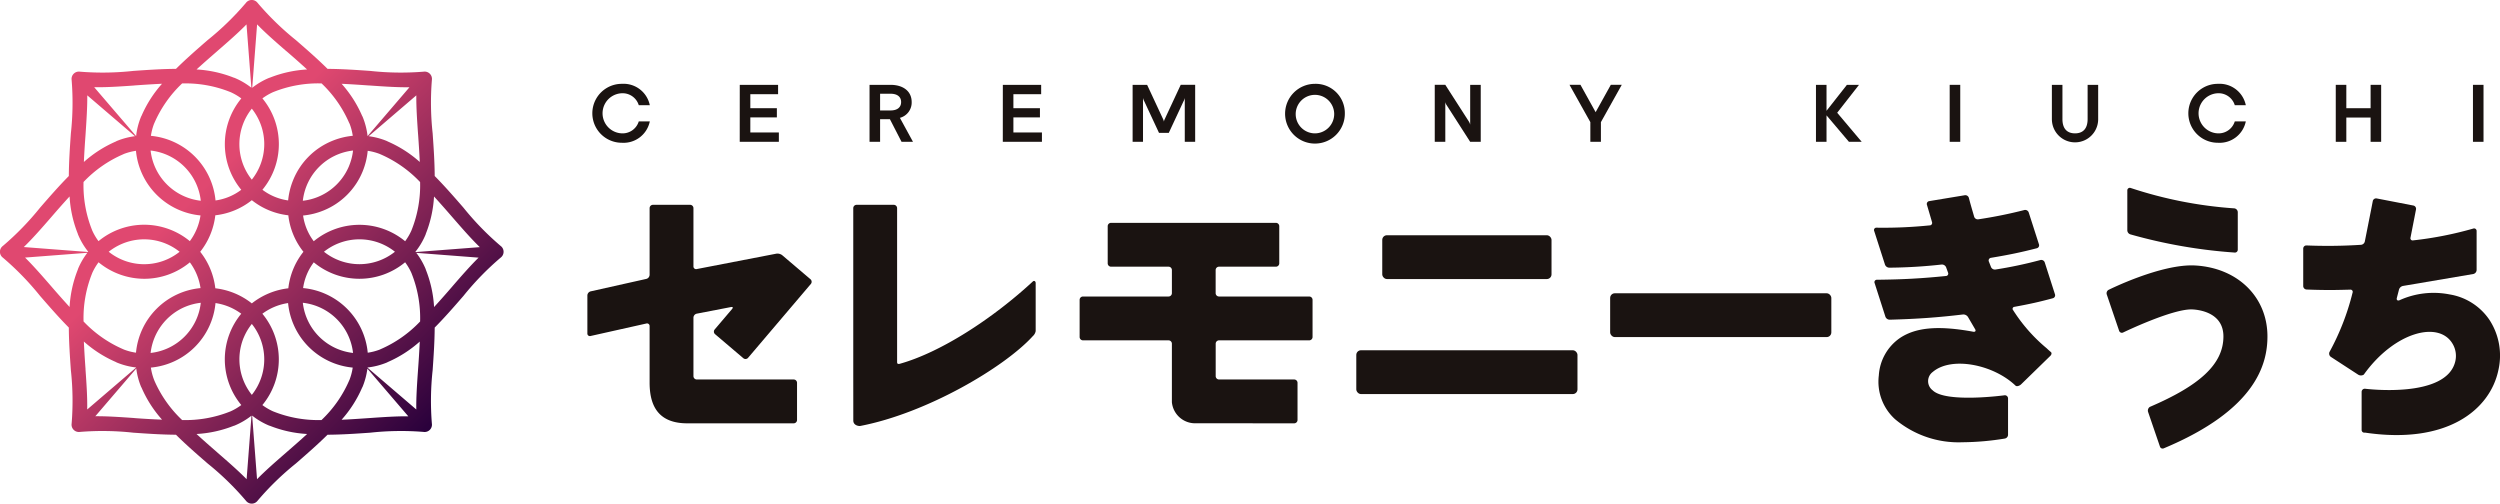 <svg viewBox="0 0 297.872 60" xmlns="http://www.w3.org/2000/svg"><defs><linearGradient gradientUnits="objectBoundingBox" y2=".854" x2=".854" y1=".146" x1=".146" id="a"><stop stop-color="#e04870" offset=".342"></stop><stop stop-color="#28003b" offset="1"></stop></linearGradient></defs><g data-name="グループ 12870"><g data-name="グループ 12865"><path fill="url(#a)" transform="translate(-95.823 -227.455)" d="M155.473 256.757a33.768 33.768 0 01-4.437-4.566c-1.083-1.246-2.223-2.555-3.419-3.764-.009-1.7-.129-3.433-.244-5.079a33.716 33.716 0 01-.091-6.366.871.871 0 00-.988-.987 33.658 33.658 0 01-6.366-.091c-1.646-.115-3.379-.234-5.078-.244-1.209-1.2-2.519-2.337-3.764-3.419a33.685 33.685 0 01-4.566-4.436.871.871 0 00-1.4 0 33.685 33.685 0 01-4.566 4.436c-1.246 1.083-2.555 2.224-3.764 3.419-1.7.009-3.431.129-5.078.244a33.658 33.658 0 01-6.366.091.871.871 0 00-.988.987 33.723 33.723 0 01-.091 6.366c-.115 1.646-.234 3.379-.244 5.079-1.195 1.208-2.335 2.518-3.418 3.763a33.78 33.78 0 01-4.437 4.566.871.871 0 000 1.4 33.7 33.7 0 014.437 4.566c1.083 1.246 2.223 2.555 3.418 3.763.01 1.7.129 3.432.244 5.079a33.716 33.716 0 01.091 6.366.871.871 0 00.988.987 33.722 33.722 0 016.366.092c1.646.115 3.378.234 5.077.243 1.208 1.2 2.518 2.336 3.764 3.419a33.65 33.65 0 014.566 4.437.871.871 0 001.4 0 33.65 33.65 0 014.566-4.437c1.246-1.083 2.555-2.224 3.764-3.419 1.7-.009 3.432-.128 5.078-.243a33.782 33.782 0 016.366-.092.871.871 0 00.988-.987 33.717 33.717 0 01.091-6.366c.115-1.646.234-3.379.244-5.079 1.2-1.208 2.336-2.518 3.419-3.764a33.687 33.687 0 014.437-4.566.871.871 0 000-1.4zm-8.943-1.349a.993.993 0 00.032-.106 14.165 14.165 0 00.975-4.435c.75.816 1.481 1.655 2.185 2.466 1.132 1.3 2.221 2.553 3.269 3.569l-7.645.587-.026-.036a8.492 8.492 0 001.21-2.045zm-1.1 20.842l-5.816-4.987v-.022a8.5 8.5 0 002.3-.59.881.881 0 00.106-.056 14.183 14.183 0 003.817-2.443 116.253 116.253 0 01-.2 3.289c-.12 1.711-.237 3.359-.212 4.809zm-4.292-7.174c-.019.007-.036.019-.055.026a6.7 6.7 0 01-1.445.377 8.534 8.534 0 00-7.7-7.7 6.609 6.609 0 011.271-3.068 8.523 8.523 0 0010.883-.007 6.762 6.762 0 01.762 1.3c.007.018.011.036.019.054a14.334 14.334 0 011.007 5.7 14.338 14.338 0 01-4.747 3.318zm-16.273-1.4a6.744 6.744 0 01.963-1.624 6.774 6.774 0 010 8.451 6.8 6.8 0 01-.968-6.824zm.963-4.072a8.586 8.586 0 00-4.35-1.8 8.586 8.586 0 00-1.8-4.35 8.593 8.593 0 001.8-4.347 8.493 8.493 0 004.351-1.8 8.489 8.489 0 004.348 1.8 8.48 8.48 0 001.8 4.348 8.485 8.485 0 00-1.8 4.35 8.588 8.588 0 00-4.354 1.803zm-19.814 7.832a123.959 123.959 0 01-.2-3.289 14.182 14.182 0 003.819 2.444.967.967 0 00.1.056 8.482 8.482 0 002.3.591v.018l-5.82 4.99c.029-1.446-.084-3.094-.204-4.806zm6.011-1.959a6.739 6.739 0 01-1.453-.379c-.019-.008-.035-.019-.054-.026a14.338 14.338 0 01-4.74-3.316 14.334 14.334 0 011.008-5.7c.008-.016.011-.034.017-.051a6.85 6.85 0 01.763-1.3 8.582 8.582 0 005.45 1.967 8.529 8.529 0 005.429-1.959 6.835 6.835 0 011.271 3.068 8.524 8.524 0 00-7.69 7.7zm-5.8-30.661l5.676 4.866a8.528 8.528 0 00-2.165.573.857.857 0 00-.1.056 14.164 14.164 0 00-3.819 2.444c.046-1.108.123-2.217.2-3.289.108-1.646.217-3.233.205-4.646zm4.29 7.014c.021-.008.038-.019.057-.028a6.816 6.816 0 011.451-.379 8.537 8.537 0 007.69 7.7 6.828 6.828 0 01-1.271 3.065 8.546 8.546 0 00-10.883 0 6.753 6.753 0 01-.76-1.3c-.006-.016-.009-.032-.016-.048a14.334 14.334 0 01-1.008-5.7 14.317 14.317 0 014.737-3.306zm3.253-.439a6.765 6.765 0 015.978 5.983 6.777 6.777 0 01-5.978-5.983zm3.458 12.06a6.759 6.759 0 01-8.451 0 6.832 6.832 0 011.628-.96 6.758 6.758 0 016.823.963zm.688 6.549a6.743 6.743 0 011.832-.468 6.759 6.759 0 01-5.977 5.977 6.8 6.8 0 014.142-5.509zm7.913-23.6a6.838 6.838 0 01.961 1.629 6.75 6.75 0 010 5.2 6.819 6.819 0 01-.963 1.631 6.779 6.779 0 010-8.457zm19.812 3.066c.075 1.072.152 2.182.2 3.289a14.2 14.2 0 00-3.817-2.442.881.881 0 00-.106-.056 8.536 8.536 0 00-2.165-.573l5.676-4.867c-.015 1.416.094 3.003.209 4.653zm-6 1.958a6.828 6.828 0 011.441.379c.02.009.037.02.058.028a14.327 14.327 0 014.74 3.316 14.339 14.339 0 01-1.007 5.7c-.008.016-.011.034-.018.051a6.727 6.727 0 01-.759 1.3 8.553 8.553 0 00-10.888 0 6.617 6.617 0 01-1.27-3.064 8.563 8.563 0 002.469-.615 8.475 8.475 0 004.618-4.618 8.569 8.569 0 00.611-2.473zm3.24 12.026a6.777 6.777 0 01-8.456 0 6.78 6.78 0 018.456 0zm-5.463-10.224a6.783 6.783 0 01-5.512 4.149 6.782 6.782 0 015.984-5.984 6.815 6.815 0 01-.477 1.839zm.472 22.282a6.776 6.776 0 01-5.983-5.978 6.774 6.774 0 015.983 5.978zm1.925-31.872c1.709.119 3.349.233 4.8.212l-4.985 5.815h-.009a8.546 8.546 0 00-.593-2.3.839.839 0 00-.057-.106 14.2 14.2 0 00-2.442-3.817c1.099.049 2.209.126 3.281.201zm-2.364 4.5c.005.014.015.024.021.036a6.851 6.851 0 01.385 1.463 8.563 8.563 0 00-2.468.615 8.476 8.476 0 00-4.618 4.618 8.564 8.564 0 00-.615 2.468 6.6 6.6 0 01-3.065-1.27 8.546 8.546 0 000-10.888 6.767 6.767 0 011.3-.758c.016-.007.034-.01.051-.018a14.334 14.334 0 015.7-1.008 14.333 14.333 0 013.304 4.751zm-7.5-8.589c.81.7 1.65 1.435 2.466 2.185a14.176 14.176 0 00-4.434.975.957.957 0 00-.106.032 8.485 8.485 0 00-2 1.176l.58-7.556c1.001 1.031 2.22 2.093 3.49 3.196zm-8.244 0c1.27-1.1 2.488-2.165 3.489-3.189l.58 7.55a8.53 8.53 0 00-1.994-1.17.968.968 0 00-.107-.032 14.171 14.171 0 00-4.433-.975c.811-.741 1.65-1.471 2.46-2.176zm-4.183 3.849a14.338 14.338 0 015.7 1.008.475.475 0 00.054.019 6.807 6.807 0 011.3.761 8.535 8.535 0 00-.006 10.884 6.6 6.6 0 01-3.067 1.271 8.544 8.544 0 00-7.7-7.7 6.808 6.808 0 01.377-1.445c.009-.019.019-.035.026-.054a14.326 14.326 0 013.312-4.74zm-5.68.237c1.071-.075 2.181-.151 3.288-.2a14.183 14.183 0 00-2.442 3.817.8.8 0 00-.056.106 8.488 8.488 0 00-.589 2.3h-.014l-4.986-5.814c1.447.032 3.087-.082 4.795-.201zm-9.914 15.692c.7-.81 1.435-1.649 2.185-2.465a14.154 14.154 0 00.976 4.437.9.9 0 00.031.1 8.492 8.492 0 001.21 2.045l-.027.036-7.645-.587c1.042-1.005 2.134-2.255 3.266-3.558zm3.192 6.17a.884.884 0 00-.031.1 14.159 14.159 0 00-.976 4.438 116.59 116.59 0 01-2.185-2.465c-1.079-1.241-2.118-2.435-3.12-3.423l7.423-.57a8.533 8.533 0 00-1.115 1.925zm6.722 17.767c-1.654-.116-3.245-.227-4.661-.215l4.879-5.69a8.43 8.43 0 00.571 2.18.758.758 0 00.056.1 14.156 14.156 0 002.443 3.819 88.074 88.074 0 01-3.292-.187zm2.363-4.5c-.006-.019-.018-.035-.026-.054a6.794 6.794 0 01-.379-1.455 8.522 8.522 0 007.7-7.689 6.832 6.832 0 013.068 1.271 8.523 8.523 0 00.006 10.88 6.832 6.832 0 01-1.3.762c-.017.006-.034.01-.051.018a14.34 14.34 0 01-5.7 1.007 14.338 14.338 0 01-3.323-4.737zm7.5 8.589c-.811-.705-1.65-1.436-2.466-2.186a14.175 14.175 0 004.415-.968.821.821 0 00.126-.038 8.567 8.567 0 002.007-1.178l-.581 7.57c-1.006-1.023-2.231-2.09-3.506-3.197zm8.244 0c-1.274 1.108-2.5 2.174-3.5 3.2l-.581-7.578a8.469 8.469 0 002.008 1.185.79.79 0 00.125.038 14.184 14.184 0 004.416.968c-.817.754-1.661 1.485-2.472 2.19zm4.183-3.849a14.333 14.333 0 01-5.7-1.007c-.016-.007-.032-.011-.048-.017a6.757 6.757 0 01-1.3-.76 8.537 8.537 0 000-10.883 6.829 6.829 0 013.064-1.271 8.539 8.539 0 007.7 7.689 6.792 6.792 0 01-.38 1.451c-.009.019-.02.036-.027.056a14.338 14.338 0 01-3.313 4.745zm5.68-.236c-1.071.074-2.181.151-3.289.2a14.164 14.164 0 002.443-3.818.861.861 0 00.056-.1 8.563 8.563 0 00.575-2.176l4.876 5.687c-1.42-.016-3.011.094-4.665.21zm9.915-15.692c-.7.81-1.436 1.649-2.185 2.465a14.165 14.165 0 00-.975-4.434.992.992 0 00-.032-.106 8.535 8.535 0 00-1.112-1.917l7.424.57c-1.007.991-2.047 2.184-3.124 3.425z" data-name="パス 7275"></path></g><g fill="#1a1311" data-name="グループ 12866"><path d="M74.087 9.989a3.192 3.192 0 013.336 2.543h-1.315a2.016 2.016 0 00-2.021-1.421 2.391 2.391 0 000 4.778 2.016 2.016 0 002.021-1.423h1.315a3.192 3.192 0 01-3.336 2.544 3.511 3.511 0 110-7.022z" data-name="パス 7276"></path><path d="M88.142 10.108h4.566v1.112H89.4v1.673h3.163v1.093H89.4v1.8h3.4v1.113h-4.662z" data-name="パス 7277"></path><path d="M107.222 14.041l1.558 2.853h-1.363l-1.383-2.689h-1.171v2.689h-1.258v-6.786h2.485c1.539 0 2.535.773 2.535 2.05a1.889 1.889 0 01-1.403 1.883zm-1.112-2.873h-1.248v1.992h1.248c.812 0 1.257-.377 1.257-1s-.454-.992-1.257-.992z" data-name="パス 7278"></path><path d="M119.487 10.108h4.566v1.112h-3.308v1.673h3.163v1.093h-3.163v1.8h3.4v1.113h-4.662z" data-name="パス 7279"></path><path d="M138.093 15.83l-1.75-3.752a1.44 1.44 0 01-.155-.407v5.223h-1.238v-6.786h1.727l1.925 4.13a1.118 1.118 0 01.076.252 1.057 1.057 0 01.078-.252l1.925-4.13h1.721v6.789h-1.238v-5.223a1.4 1.4 0 01-.154.407l-1.751 3.752z" data-name="パス 7280"></path><path d="M160.235 13.5a3.559 3.559 0 11-3.559-3.511 3.474 3.474 0 013.559 3.511zm-1.268 0a2.294 2.294 0 10-2.292 2.39 2.307 2.307 0 002.292-2.39z" data-name="パス 7281"></path><path d="M175.006 14.466a1.185 1.185 0 01.164.387v-4.745h1.258v6.789h-1.258l-2.8-4.363a.92.92 0 01-.163-.377v4.739h-1.258v-6.788h1.258z" data-name="パス 7282"></path><path d="M189.488 16.894v-2.341l-2.485-4.448h1.306l1.809 3.259 1.808-3.259h1.306l-2.486 4.448v2.341z" data-name="パス 7283"></path><path d="M217.628 13.2l2.43-3.092h1.441l-2.6 3.326 2.921 3.463h-1.522l-2.67-3.153v3.153h-1.258v-6.789h1.258z" data-name="パス 7284"></path><path d="M232.303 10.108h1.258v6.789h-1.258z" data-name="パス 7285"></path><path d="M244.479 14.254v-4.146h1.258v4.081c0 1.151.561 1.7 1.5 1.7s1.5-.552 1.5-1.7v-4.081h1.257v4.149a2.757 2.757 0 01-5.513 0z" data-name="パス 7286"></path><path d="M264.249 9.989a3.191 3.191 0 013.336 2.543h-1.314a2.016 2.016 0 00-2.022-1.421 2.391 2.391 0 000 4.778 2.016 2.016 0 002.022-1.423h1.314a3.191 3.191 0 01-3.336 2.544 3.511 3.511 0 110-7.022z" data-name="パス 7287"></path><path d="M282.454 10.108h1.258v6.789h-1.258v-2.892h-2.892v2.892h-1.258v-6.789h1.258v2.785h2.892z" data-name="パス 7288"></path><path d="M294.65 10.108h1.258v6.789h-1.258z" data-name="パス 7289"></path></g><g transform="translate(69.991 22.381)" data-name="グループ 12869"><rect fill="#1a1311" transform="translate(91.61 19.352)" rx=".556" height="5.219" width="26.353" data-name="長方形 3903"></rect><rect fill="#1a1311" transform="translate(121.857 12.562)" rx=".556" height="5.219" width="26.353" data-name="長方形 3904"></rect><rect fill="#1a1311" transform="translate(94.703 5.648)" rx=".556" height="5.219" width="20.168" data-name="長方形 3905"></rect><path fill="#1a1311" d="M84.208 28.058a.4.4 0 00.4-.4v-4.424a.4.4 0 00-.4-.4h-8.951a.4.4 0 01-.4-.4v-3.863a.4.4 0 01.4-.4h10.741a.4.4 0 00.4-.4v-4.424a.4.4 0 00-.4-.4H75.252a.4.4 0 01-.4-.4V9.795a.4.4 0 01.4-.4h6.78a.4.4 0 00.4-.4V4.571a.4.4 0 00-.4-.4H62.39a.4.4 0 00-.4.4v4.424a.4.4 0 00.4.4h6.849a.4.4 0 01.4.4v2.752a.4.4 0 01-.4.4H59.045a.4.4 0 00-.4.4v4.424a.4.4 0 00.4.4h10.193a.4.4 0 01.4.4v6.964a2.776 2.776 0 002.9 2.515z" data-name="パス 7290"></path><g data-name="グループ 12867"><path fill="#1a1311" d="M31.674 22.395V2.422a.4.4 0 01.4-.4h4.424a.4.4 0 01.4.4v18.344c0 .219.13.252.34.192 4.811-1.346 10.969-5.307 15.83-9.8.16-.149.34-.026.34.191v5.719a1.053 1.053 0 01-.34.6c-3.365 3.709-12.624 9.173-20.542 10.7-.215.041-.847-.072-.847-.643z" data-name="パス 7291"></path></g><path fill="#1a1311" d="M160.297 21.934a1.365 1.365 0 00-.016 2.188c1.574 1.544 8.584.593 8.584.593a.377.377 0 01.4.379v4.333a.464.464 0 01-.394.447 32.382 32.382 0 01-5.037.439 11.74 11.74 0 01-8.033-2.749 6.03 6.03 0 01-1.933-5.209 5.844 5.844 0 012.5-4.451c2.023-1.363 4.839-1.477 8.789-.753.218.02.3-.117.189-.3l-.85-1.455a.661.661 0 00-.588-.309c-2.984.354-5.355.53-8.736.624a.547.547 0 01-.519-.359l-1.287-4.009a.284.284 0 01.276-.391c3.169-.034 5.373-.161 8.216-.447a.286.286 0 00.259-.4l-.227-.627a.542.542 0 00-.527-.342 60.231 60.231 0 01-6.241.376.555.555 0 01-.519-.363l-1.289-4.016a.279.279 0 01.276-.386 54.331 54.331 0 006.323-.273.294.294 0 00.3-.369l-.049-.168c-.235-.817-.563-1.911-.563-1.911a.342.342 0 01.279-.445l4.23-.7a.44.44 0 01.489.321s.116.466.362 1.316l.267.92a.454.454 0 00.5.312 54.892 54.892 0 005.49-1.108.444.444 0 01.51.291l1.221 3.8a.36.36 0 01-.266.467c-2 .513-3.324.782-5.455 1.138a.32.32 0 00-.249.444l.255.65a.505.505 0 00.538.3 50.683 50.683 0 005.358-1.133.438.438 0 01.508.287l1.219 3.8a.365.365 0 01-.264.472c-1.7.456-2.706.676-4.564 1.02a.237.237 0 00-.157.4 19.519 19.519 0 004 4.541c.156.153.383.354.5.448s.09.3-.066.449l-3.489 3.4c-.156.152-.5.3-.661.15-2.651-2.53-7.636-3.518-9.859-1.632z" data-name="パス 7292"></path><path fill="#1a1311" d="M196.243 7.709a.341.341 0 00.394-.347V2.899a.473.473 0 00-.394-.453A50.042 50.042 0 01183.861.011a.3.3 0 00-.385.3v4.757a.518.518 0 00.388.482 60.9 60.9 0 0012.379 2.159z" data-name="パス 7293"></path><path fill="#1a1311" d="M187.817 31.037c11-4.6 12.355-10.048 12.355-13.336 0-4.7-3.552-8.179-8.639-8.452-4.037-.211-10.279 2.9-10.279 2.9a.468.468 0 00-.228.553l1.473 4.33a.345.345 0 00.486.2s5.948-2.873 8.267-2.744c.862.046 3.675.414 3.675 3.214 0 3.354-2.9 5.88-8.771 8.4a.531.531 0 00-.209.588l1.417 4.14a.332.332 0 00.453.207z" data-name="パス 7294"></path><path fill="#1a1311" d="M215.869 13.409c-.211.059-.338-.066-.283-.278l.261-1.009a.625.625 0 01.49-.436l8.369-1.42a.507.507 0 00.389-.475V5.155a.3.3 0 00-.387-.307 42.683 42.683 0 01-7.174 1.411.262.262 0 01-.316-.33l.476-2.431.151-.78.028-.145a.4.4 0 00-.315-.466l-4.369-.845a.4.4 0 00-.465.315l-.029.147-.151.78-.771 3.892a.512.512 0 01-.475.393 62.1 62.1 0 01-6.463.075.375.375 0 00-.4.377V11.7a.421.421 0 00.4.415s1.3.059 2.861.059c.788 0 2.34-.044 2.34-.044a.265.265 0 01.277.367 29.4 29.4 0 01-2.752 7.067.479.479 0 00.169.578l3.268 2.127a.626.626 0 00.655-.016c3.642-5.093 9-6.5 10.613-3.614a2.819 2.819 0 01.294 2.008c-1.03 4.539-10.766 3.288-10.766 3.288a.378.378 0 00-.4.38v4.521a.32.32 0 00.391.326c9.789 1.458 14.908-2.721 15.9-7.429a7.778 7.778 0 00-1.083-6.033 7.1 7.1 0 00-4.721-3 9.849 9.849 0 00-6.012.709z" data-name="パス 7295"></path><g data-name="グループ 12868"><path fill="#1a1311" d="M11.906 28.058h12.669a.4.4 0 00.4-.4v-4.424a.4.4 0 00-.4-.4H13.032a.4.4 0 01-.4-.4v-6.968a.5.5 0 01.389-.473l4.086-.79c.214-.041.274.061.133.227l-2.077 2.445a.4.4 0 00.045.56l3.371 2.866a.4.4 0 00.56-.046l7.483-8.805a.4.4 0 00-.046-.56l-3.37-2.866a.94.94 0 00-.693-.181l-9.492 1.835a.316.316 0 01-.389-.322V2.422a.4.4 0 00-.4-.4H7.809a.4.4 0 00-.4.4v7.943a.522.522 0 01-.388.484l-6.64 1.486a.519.519 0 00-.387.484v4.521a.3.3 0 00.387.311l6.64-1.486a.306.306 0 01.388.311v6.761c.006 3.155 1.395 4.821 4.497 4.821z" data-name="パス 7296"></path></g></g></g></svg>